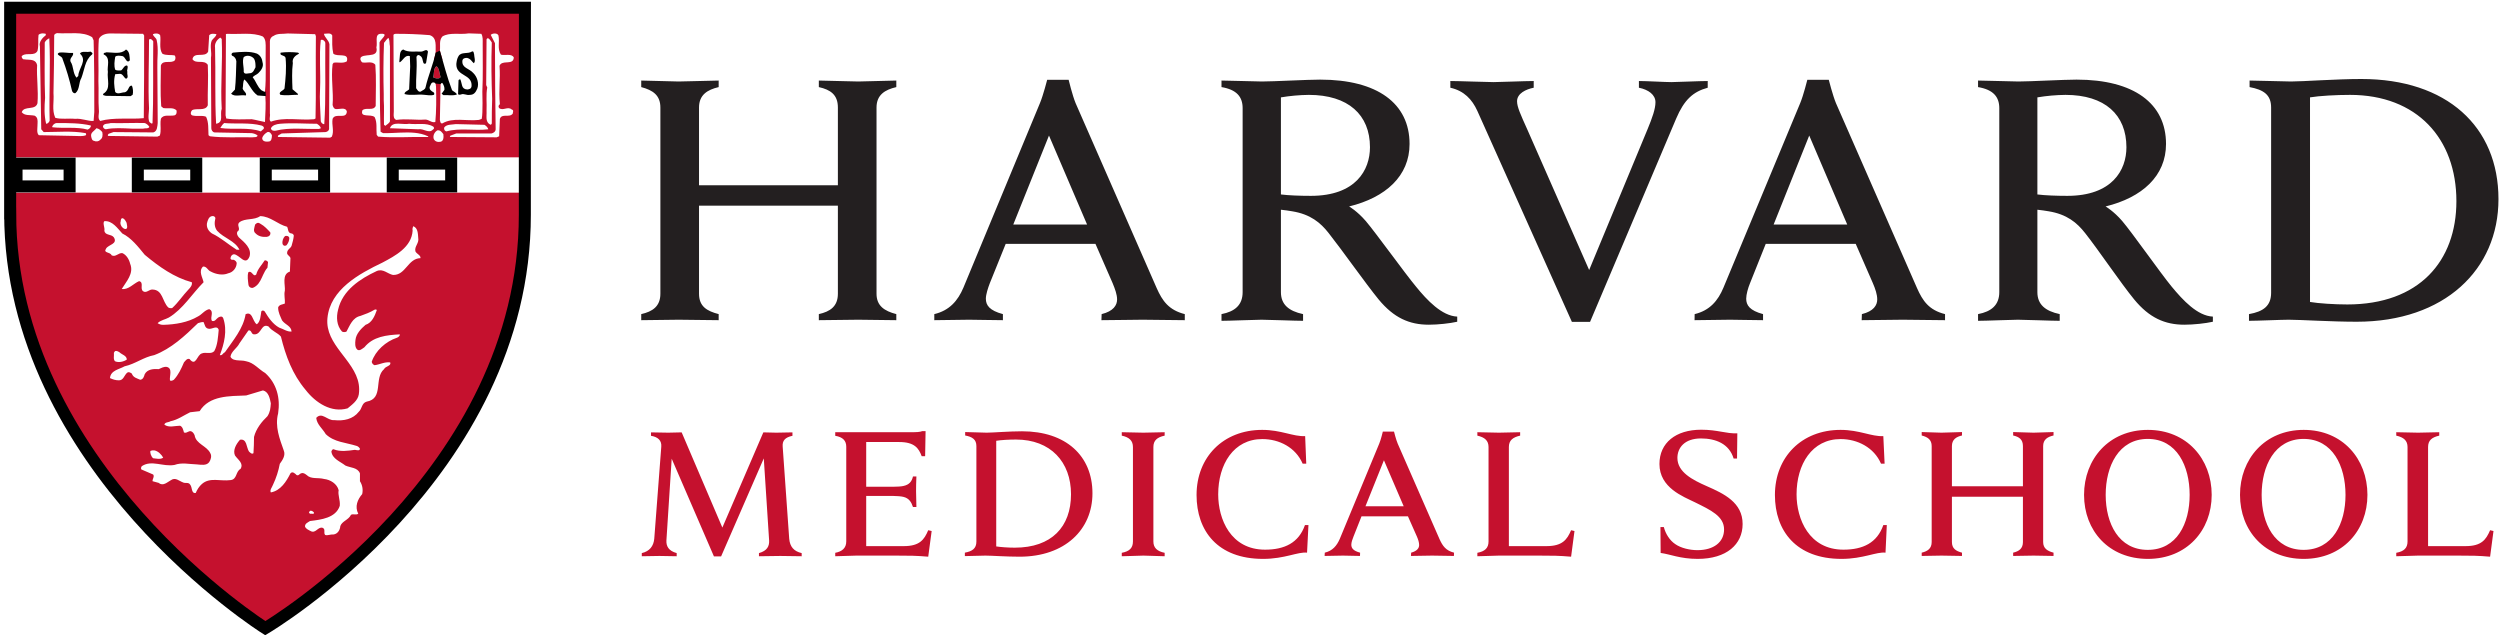 <?xml version="1.0" encoding="UTF-8"?>
<svg width="358px" height="91px" viewBox="0 0 358 91" version="1.1" xmlns="http://www.w3.org/2000/svg" xmlns:xlink="http://www.w3.org/1999/xlink">
    <title>harvard</title>
    <g id="final-@1920-design" stroke="none" stroke-width="1" fill="none" fill-rule="evenodd">
        <g id="case-study-listing@1920" transform="translate(-1341, -1076)">
            <g id="harvard" transform="translate(1342, 1077)">
                <path d="M337.147,10.312 C333.534,10.312 328.765,10.67 327.08,10.67 C326.08,10.67 322.281,10.535 321.14,10.535 L321.14,11.472 C323.139,11.848 324.224,12.566 324.224,14.395 L324.224,40.924 C324.224,42.806 323.11,43.618 321.054,43.981 L321.054,44.941 C322.196,44.941 325.709,44.784 326.751,44.784 C328.422,44.784 332.849,45.073 336.475,45.073 C349.07,45.073 356.781,37.598 356.781,27.514 C356.781,17.131 349.384,10.313 337.147,10.313 L337.147,10.312 Z M188.04,10.401 C186.169,10.401 181.4,10.67 179.715,10.67 C178.687,10.67 175.075,10.535 173.918,10.535 L173.918,11.472 C176.088,11.835 176.945,12.867 176.945,14.484 L176.945,40.836 C176.945,42.677 175.831,43.618 173.918,43.981 L173.918,44.941 C175.06,44.941 178.744,44.784 179.658,44.784 C180.715,44.784 184.456,44.941 185.599,44.941 L185.599,43.981 C183.542,43.541 182.428,42.601 182.428,40.836 L182.428,29.032 C183.014,29.092 183.5,29.169 184.028,29.255 C186.655,29.681 188.097,30.882 189.282,32.401 C191.167,34.783 194.566,39.613 196.422,41.883 C198.592,44.503 200.791,45.498 203.619,45.498 C204.904,45.498 206.618,45.312 207.674,45.073 L207.674,44.338 C205.475,44.238 203.362,42.003 201.763,40.032 C200.134,38.076 196.023,32.342 194.566,30.639 C193.366,29.244 192.195,28.563 192.195,28.563 C197.422,27.286 200.849,24.207 200.849,19.616 C200.849,13.811 196.25,10.401 188.04,10.401 L188.04,10.401 Z M296.364,10.401 C294.479,10.401 289.724,10.67 288.039,10.67 C287.012,10.67 283.413,10.535 282.257,10.535 L282.257,11.472 C284.427,11.835 285.298,12.867 285.298,14.484 L285.298,40.836 C285.298,42.677 284.169,43.618 282.257,43.981 L282.257,44.941 C283.398,44.941 287.054,44.784 287.968,44.784 C289.039,44.784 292.794,44.941 293.951,44.941 L293.951,43.981 C291.881,43.541 290.753,42.601 290.753,40.836 L290.753,29.032 C291.338,29.092 291.838,29.169 292.351,29.255 C294.98,29.681 296.422,30.882 297.607,32.401 C299.492,34.783 302.748,39.613 304.618,41.883 C306.774,44.503 309.002,45.498 311.801,45.498 C313.114,45.498 314.828,45.312 315.884,45.073 L315.884,44.338 C313.671,44.238 311.601,42.003 309.972,40.032 C308.359,38.076 304.347,32.342 302.89,30.639 C301.691,29.244 300.52,28.563 300.52,28.563 C305.747,27.286 309.174,24.207 309.174,19.616 C309.174,13.811 304.575,10.401 296.364,10.401 L296.364,10.401 Z M148.957,10.424 C148.957,10.424 148.385,12.656 147.928,13.749 L136.962,40.187 C136.163,42.069 134.963,43.467 132.792,43.981 L132.792,44.85 L137.769,44.784 C138.483,44.784 141.468,44.85 142.616,44.85 L142.616,43.981 C140.689,43.467 140.175,42.712 140.175,41.772 C140.175,41.158 140.49,40.214 140.739,39.563 L143.017,33.918 L155.868,33.918 L158.325,39.54 C158.667,40.369 158.967,41.168 158.967,41.883 C158.967,42.708 158.439,43.567 156.754,43.981 L156.725,44.85 C158.01,44.85 161.723,44.784 162.623,44.784 C163.522,44.784 167.406,44.85 168.662,44.85 L168.662,43.981 C166.364,43.402 165.449,42.084 164.636,40.254 L153.026,13.77 C152.57,12.666 152.027,10.424 152.027,10.424 L148.957,10.424 Z M257.81,10.424 C257.81,10.424 257.253,12.656 256.796,13.749 L245.8,40.187 C245.016,42.069 243.83,43.467 241.674,43.981 L241.66,44.85 L246.743,44.784 C247.443,44.784 250.341,44.85 251.469,44.85 L251.469,43.981 C249.557,43.467 249.056,42.712 249.056,41.772 C249.056,41.158 249.328,40.214 249.599,39.563 L251.855,33.918 L264.736,33.918 L267.191,39.54 C267.548,40.369 267.82,41.168 267.82,41.883 C267.82,42.708 267.305,43.567 265.621,43.981 L265.592,44.85 C266.849,44.85 270.59,44.784 271.475,44.784 C272.361,44.784 276.274,44.85 277.53,44.85 L277.53,43.981 C275.216,43.402 274.331,42.084 273.517,40.254 L261.908,13.77 C261.451,12.666 260.879,10.424 260.879,10.424 L257.81,10.424 Z M90.825,10.535 L90.825,11.472 C92.509,11.913 93.567,12.652 93.567,14.395 L93.567,41.059 C93.567,42.887 92.431,43.618 90.825,43.981 L90.825,44.85 L96.179,44.784 C97.208,44.784 101.07,44.85 101.913,44.85 L101.913,43.981 C100.228,43.541 99.1,42.887 99.1,41.059 L99.1,28.452 L118.985,28.452 L118.985,41.059 C118.985,42.887 117.871,43.618 116.257,43.981 L116.257,44.85 C117.1,44.85 120.876,44.784 121.904,44.784 L127.352,44.85 L127.352,43.981 C125.66,43.541 124.518,42.815 124.518,41.059 L124.518,14.395 C124.518,12.578 125.732,11.848 127.352,11.472 L127.352,10.535 L121.904,10.67 C120.876,10.67 117.1,10.535 116.257,10.535 L116.257,11.472 C117.942,11.848 118.985,12.579 118.985,14.395 L118.985,25.529 L99.1,25.529 L99.1,14.395 C99.1,12.578 100.306,11.848 101.913,11.472 L101.913,10.535 C101.07,10.535 97.208,10.67 96.179,10.67 C95.301,10.67 91.653,10.535 90.825,10.535 Z M206.689,10.602 L206.689,11.562 C208.646,12.002 209.802,13.22 210.558,14.887 L224.096,45.096 L226.695,45.096 L239.018,16.002 C240.174,13.278 241.46,12.127 243.545,11.562 L243.545,10.602 C242.345,10.602 239.118,10.758 238.347,10.758 C237.49,10.758 234.791,10.602 233.692,10.602 L233.692,11.562 C235.062,11.837 236.062,12.571 236.062,13.637 C236.062,14.602 235.605,15.866 234.933,17.497 L226.566,37.667 L217.699,17.518 C216.756,15.422 216.242,14.318 216.242,13.503 C216.242,12.373 217.528,11.777 218.627,11.562 L218.627,10.602 C217.385,10.602 213.729,10.758 212.873,10.758 C211.958,10.758 207.902,10.602 206.689,10.602 L206.689,10.602 Z M186.426,12.587 C192.067,12.587 195.18,15.434 195.18,20.085 C195.18,23.347 193.152,27.046 186.712,27.046 C185.127,27.046 183.527,26.983 182.428,26.846 L182.428,12.944 C183.75,12.722 185.086,12.603 186.426,12.587 L186.426,12.587 Z M294.78,12.587 C300.42,12.587 303.504,15.434 303.504,20.085 C303.504,23.347 301.476,27.046 295.036,27.046 C293.452,27.046 291.852,26.983 290.753,26.846 L290.753,12.944 C292.084,12.721 293.43,12.602 294.78,12.587 Z M335.519,12.587 C345.129,12.587 350.756,18.865 350.756,27.805 C350.756,36.418 345.401,42.598 335.133,42.598 C333.334,42.598 331.021,42.452 329.793,42.241 L329.793,12.944 C331.107,12.72 333.563,12.587 335.519,12.587 L335.519,12.587 Z M149.214,18.411 L154.669,31.151 L144.102,31.151 L149.214,18.411 Z M258.081,18.411 L263.522,31.151 L252.984,31.151 L258.081,18.411 Z" id="Shape" fill="#231F20"></path>
                <path d="M51.126,0.018 L51.397,0.018 L53.315,0.019 L53.591,0.019 L54.977,0.02 C55.532,0.02 56.088,0.021 56.643,0.021 L57.75,0.022 C58.147,0.022 58.543,0.023 58.936,0.023 L59.72,0.024 C67.266,0.032 73.844,0.047 74.096,0.078 L74.103,0.079 L74.103,21.526 L0.489,21.527 L0.492,26.591 L74.103,26.591 L74.103,29.762 C74.103,63.135 43.315,84.98 37.135,89.014 C37.135,89.014 36.968,89.135 36.857,89.169 L36.807,89.178 L36.696,89.107 C36.337,88.88 0.723,66.264 0.011,30.66 L0,29.577 L0.077,0.028 L37.02,0.019 L37.02,0.017 L51.126,0.018 Z M58.168,31.392 C58.083,31.63 58.037,31.793 58.088,32.033 C57.937,34.403 55.586,35.641 53.754,36.609 C50.432,38.2 46.277,40.451 45.889,44.554 C45.701,46.481 46.69,47.984 47.794,49.444 L48.111,49.86 L48.517,50.392 C49.658,51.901 50.673,53.453 50.383,55.469 C50.236,56.384 49.405,56.95 48.778,57.476 C46.471,58.153 44.213,56.708 42.759,54.827 C40.877,52.606 39.905,49.96 39.228,47.202 C38.739,46.624 37.95,46.436 37.462,45.757 C36.41,45.232 36.461,46.881 35.455,46.881 C34.916,46.933 35.098,46.217 34.573,46.32 L33.288,48.166 C32.964,48.843 32.091,49.327 32.004,50.093 C32.225,50.522 32.712,50.586 33.224,50.614 L33.532,50.629 C33.788,50.643 34.038,50.664 34.252,50.734 C35.352,50.936 36.063,51.894 36.98,52.42 C38.622,53.913 39.164,55.99 38.827,58.198 C38.338,60.093 39.054,61.852 39.629,63.495 C39.931,64.211 39.455,64.882 39.067,65.422 C38.875,66.449 38.551,67.447 38.104,68.392 C37.965,68.78 37.593,69.177 37.783,69.514 C39.185,69.264 40.015,67.942 40.592,66.785 C40.877,66.449 41.237,66.789 41.474,67.027 C41.777,67.178 41.879,66.837 42.117,66.785 C42.418,66.649 42.669,66.841 42.919,67.027 C43.549,67.657 44.54,67.351 45.408,67.589 C46.322,67.691 47.258,68.279 47.495,69.195 C47.356,69.91 47.744,70.612 47.654,71.443 C47.08,73.171 44.981,73.422 43.4,73.607 C43.099,73.807 42.64,73.971 42.679,74.414 C42.83,74.75 43.141,74.864 43.482,75.049 C44.207,75.441 44.49,74.435 45.167,74.57 C45.694,74.77 45.267,75.278 45.568,75.613 C45.995,75.713 46.283,75.499 46.772,75.535 C47.35,75.449 47.687,74.92 47.735,74.328 C47.986,73.621 48.923,73.449 49.26,72.722 C49.549,72.536 50.015,72.8 50.303,72.564 C49.773,71.55 50.2,70.52 50.866,69.756 C51.013,69.122 50.896,68.456 50.544,67.909 L50.544,66.785 C50.203,65.918 49.182,66.001 48.457,65.664 C47.728,65.085 46.589,64.722 46.451,63.656 C46.501,63.518 46.62,63.287 46.772,63.336 C47.725,63.724 48.855,63.553 49.822,63.416 C50.11,63.467 50.544,63.591 50.544,63.254 C50.442,63.066 50.252,62.902 50.063,62.853 C48.518,62.361 46.864,62.334 45.648,61.168 C45.172,60.353 44.383,59.795 44.284,58.84 C45.113,57.925 45.886,59.261 46.851,59.161 C48.207,59.313 49.568,59.024 50.383,57.958 C50.861,57.531 50.779,56.715 51.507,56.513 C54.002,56.076 52.505,53.164 53.996,51.858 C54.197,51.421 55.068,51.421 54.878,50.895 C54.05,50.793 53.394,51.209 52.631,51.296 C52.423,51.215 52.272,51.033 52.23,50.814 C52.756,49.222 54.249,47.894 55.841,47.364 C56.028,47.315 56.329,47.033 56.242,46.881 C54.362,46.981 52.425,47.187 51.185,48.727 C50.884,48.918 50.484,49.337 50.144,49.048 C49.807,48.712 49.85,48.124 49.902,47.684 C49.989,46.822 50.669,46.094 51.347,45.517 C52.262,45.228 52.664,44.247 52.952,43.43 C52.901,43.231 52.73,43.35 52.631,43.35 C52.001,43.738 51.301,43.995 50.624,44.234 C49.47,44.484 49.094,45.617 48.618,46.48 C48.416,46.583 48.177,46.583 47.975,46.48 C47.199,45.617 47.138,44.416 47.414,43.35 C48.052,40.554 50.583,38.916 52.952,37.812 C53.867,37.424 54.502,38.223 55.279,38.374 C57.113,38.425 57.383,36.017 59.212,35.966 C59.263,35.539 58.692,35.392 58.489,35.003 C58.304,34.287 59.042,33.842 58.891,33.078 C58.842,32.447 58.847,31.63 58.168,31.392 Z M43.4,72.165 C43.317,72.221 43.259,72.309 43.241,72.408 C43.328,72.5 43.359,72.615 43.562,72.564 C43.662,72.564 43.999,72.657 43.963,72.408 C43.886,72.265 43.575,72.058 43.4,72.165 Z M36.659,54.908 L34.252,55.63 C31.844,55.73 28.98,55.62 27.59,57.878 L26.225,58.037 C25.311,58.477 24.435,59.124 23.416,59.322 C23.127,59.511 22.632,59.427 22.534,59.804 C23.159,60.295 24.055,59.964 24.781,59.964 C25.157,60.103 25.242,60.586 25.342,60.926 C25.731,61.114 25.998,60.628 26.386,60.767 C26.624,60.87 26.768,61.091 26.868,61.328 C27.058,62.584 28.624,62.844 29.115,63.897 C29.352,64.285 29.196,64.828 28.954,65.181 C28.565,65.707 27.814,65.554 27.189,65.502 C26.032,65.466 25.044,65.194 23.978,65.581 C22.334,65.872 20.726,64.828 19.324,65.743 C19.221,65.842 19.139,66.073 19.242,66.225 L20.929,66.947 C21.166,67.235 20.8,67.621 20.847,67.909 L21.731,68.15 C22.356,68.677 22.958,68.038 23.496,67.75 C24.123,67.313 24.656,67.881 25.183,68.071 C25.52,68.269 25.988,68.003 26.225,68.392 C26.562,68.78 26.363,69.698 27.027,69.596 C27.227,69.12 27.523,68.648 27.911,68.311 C29.064,67.297 30.55,67.952 32.004,67.75 C32.971,67.663 32.72,66.533 33.449,66.144 C33.925,65.329 33.074,64.844 32.646,64.218 C32.31,63.452 32.842,62.562 33.369,61.971 C34.383,61.785 34.265,63.079 34.652,63.656 C34.804,63.793 35.054,64.096 35.296,63.897 C35.342,63.132 35.375,62.384 35.375,61.57 C35.664,60.404 36.476,59.38 37.301,58.599 C37.693,57.974 37.732,57.479 37.783,56.754 C37.644,56.076 37.472,55.098 36.659,54.908 Z M20.528,63.575 C20.476,63.853 20.639,64.382 20.929,64.619 C21.416,64.668 21.945,64.828 22.372,64.54 C22.118,64.07 21.626,63.582 21.089,63.495 C20.898,63.467 20.703,63.495 20.528,63.575 Z M28.151,45.116 C27.863,45.116 27.639,45.176 27.349,45.277 C25.468,47.107 23.509,48.937 21.089,49.851 C19.545,50.14 18.38,51.12 16.835,51.457 C16.071,51.896 14.847,52.025 14.749,53.142 C15.137,53.329 15.544,53.463 16.032,53.463 C16.662,53.463 16.768,52.809 17.156,52.42 C17.393,52.182 17.679,52.349 17.879,52.5 C18.067,53.077 18.646,53.184 19.083,53.382 C19.509,53.334 19.625,52.918 19.725,52.581 C20.114,51.852 21.014,51.807 21.731,51.858 C22.068,51.707 22.466,51.489 22.855,51.536 C23.769,51.726 23.246,52.85 23.336,53.463 C23.486,53.614 23.748,53.473 23.897,53.382 C24.562,52.657 24.954,51.81 25.342,50.895 C25.528,50.706 25.77,50.275 26.145,50.412 C27.061,51.58 27.185,49.797 27.911,49.61 C28.436,49.373 29.201,49.78 29.676,49.29 C30.168,48.426 30.219,47.244 30.318,46.24 C30.081,45.514 29.401,46.178 28.874,46.078 C28.334,45.993 28.338,45.492 28.151,45.116 Z M15.471,49.29 C15.405,49.326 15.349,49.446 15.31,49.53 C15.358,49.967 15.186,50.446 15.471,50.734 C16.01,50.972 16.729,50.783 17.156,50.494 C17.156,49.916 16.45,49.79 16.113,49.45 C15.934,49.337 15.666,49.181 15.471,49.29 Z M36.259,29.947 C35.395,30.572 34.103,30.205 33.289,30.83 C33.094,31.001 33.103,31.191 33.145,31.383 L33.192,31.574 C33.243,31.797 33.26,32.013 32.969,32.195 C32.868,32.522 33.02,32.758 33.208,32.997 C34.024,33.723 35.071,34.574 34.734,35.726 C34.155,37.17 33.302,35.456 32.486,35.405 C32.198,35.456 32.004,35.709 32.004,36.046 C32.091,36.236 32.301,36.207 32.486,36.207 C32.676,36.307 32.936,36.48 32.887,36.768 C32.836,37.396 32.362,37.995 31.683,38.134 C30.904,38.474 29.921,38.281 29.196,37.892 C29.053,37.847 28.941,37.745 28.834,37.633 L28.676,37.46 C28.516,37.29 28.342,37.144 28.072,37.17 C27.395,37.836 28.002,38.702 28.152,39.417 C26.509,41.061 25.196,43.27 23.176,44.474 C22.65,44.762 22.01,44.836 21.57,45.277 C21.761,45.414 22.033,45.517 22.373,45.517 C24.116,45.469 25.896,45.176 27.349,44.314 C27.928,44.024 28.291,43.421 28.955,43.27 C29.732,43.61 29.016,44.429 29.356,44.955 C29.793,45.093 29.95,44.664 30.24,44.474 C30.49,44.327 30.811,44.214 30.961,44.554 C31.588,46.333 31.096,48.26 30.48,49.851 C30.856,49.951 30.914,49.54 31.202,49.45 C32.406,47.707 33.831,46.063 34.173,43.992 C34.806,43.695 35.03,44.188 35.262,44.69 L35.356,44.89 C35.468,45.119 35.595,45.329 35.777,45.438 C36.304,45.062 36.32,44.166 36.418,43.592 C36.557,43.401 36.749,43.453 36.901,43.592 C37.426,44.468 38.073,45.427 38.987,45.919 C39.574,46.104 40.127,46.531 40.753,46.48 C40.705,45.665 39.829,45.504 39.389,44.875 C39.152,44.301 38.828,43.758 38.828,43.029 C38.977,42.593 39.502,42.606 39.79,42.468 C39.842,41.843 39.638,41.251 39.79,40.622 C39.877,39.845 39.308,38.281 40.513,37.892 L40.593,35.966 C40.541,35.677 40.111,35.533 40.111,35.243 C40.111,34.705 40.606,34.59 40.753,34.201 C40.891,33.723 41.027,33.234 41.073,32.755 C41.073,32.605 40.891,32.434 40.753,32.434 C40.418,32.407 40.318,32.191 40.259,31.957 L40.219,31.78 C40.193,31.664 40.165,31.554 40.111,31.472 C38.756,31.135 37.75,29.983 36.259,29.947 Z M13.946,30.669 C13.657,30.958 14.045,31.594 13.946,32.033 C14.045,32.758 14.922,32.47 15.311,32.997 C15.889,33.963 14.524,34.011 14.187,34.602 C13.747,35.279 14.752,35.026 14.989,35.565 C15.568,35.855 15.937,35.196 16.514,35.243 C17.093,35.485 17.488,36.14 17.638,36.768 C18.214,38.173 17.064,39.327 16.435,40.382 C17.401,40.531 18.107,39.598 18.921,39.258 C19.649,39.446 18.996,40.312 19.484,40.701 C19.963,41.043 20.374,40.409 20.848,40.461 C22.341,40.513 22.231,42.2 23.096,43.029 C23.247,43.129 23.468,43.158 23.659,43.11 C24.521,42.329 25.158,41.328 25.986,40.461 C26.274,40.176 26.567,39.806 26.467,39.417 C23.96,38.74 21.796,37.215 19.726,35.485 C18.81,34.371 17.818,33.075 16.514,32.434 C15.837,31.719 15.112,30.583 13.946,30.669 Z M37.382,36.528 L37.301,37.331 C37.026,37.637 36.842,38.001 36.672,38.371 L36.504,38.74 C36.223,39.351 35.911,39.927 35.214,40.22 C34.877,40.272 34.612,40.075 34.573,39.738 C34.522,39.212 34.383,38.5 34.573,37.972 C35.111,37.684 35.26,38.782 35.697,38.294 C35.885,37.526 36.512,36.917 36.9,36.288 C37.088,36.239 37.282,36.377 37.382,36.528 Z M29.356,29.947 C28.881,30.033 28.736,30.562 28.634,30.989 C28.547,31.617 28.881,32.107 29.356,32.434 C30.611,33.026 31.683,33.998 32.887,34.762 L33.289,34.762 C32.65,33.455 31.084,33.139 30.079,32.033 C29.69,31.507 29.687,30.894 29.839,30.269 C29.839,30.03 29.594,29.895 29.356,29.947 Z M40.431,33.078 C40.431,33.453 40.268,33.831 40.031,34.121 C39.792,34.271 39.568,34.196 39.468,33.96 C39.37,33.52 39.549,33.087 39.789,32.836 C39.976,32.699 40.381,32.787 40.431,33.078 Z M35.937,30.909 C36.076,30.898 36.213,31.001 36.338,31.071 C36.864,31.359 37.31,31.848 37.703,32.275 C37.789,32.612 37.561,32.865 37.221,32.916 C36.646,32.965 36.042,32.874 35.616,32.434 C35.176,32.107 35.448,31.578 35.535,31.151 C35.636,31.032 35.798,30.922 35.937,30.909 Z M16.435,30.269 C16.346,30.318 16.286,30.496 16.274,30.75 C16.171,30.986 16.306,31.395 16.595,31.633 C16.733,31.735 16.967,31.899 17.157,31.712 C17.256,31.524 17.206,31.32 17.157,31.071 C17.157,30.779 16.698,30.115 16.435,30.269 Z M61.765,17.659 L61.636,17.663 C61.286,17.863 60.985,18.315 61.088,18.816 C61.188,19.166 61.538,19.367 61.939,19.316 C62.542,19.316 62.542,18.665 62.491,18.215 C62.292,17.962 62.089,17.611 61.636,17.663 Z M37.397,17.897 L37.296,17.913 C36.946,18.113 36.644,18.416 36.544,18.764 C36.544,19.27 37.096,19.317 37.446,19.27 C37.886,19.27 37.938,18.764 37.938,18.364 C37.835,18.164 37.649,17.814 37.296,17.913 Z M12.806,17.361 C12.504,17.776 11.952,17.962 12.052,18.514 C12.103,18.765 12.151,19.118 12.453,19.166 C12.755,19.316 13.143,19.269 13.346,19.017 C13.695,18.816 13.744,18.315 13.644,17.913 C13.445,17.676 13.195,17.423 12.806,17.361 Z M46.577,4.079 C46.379,3.64 45.735,3.842 45.386,3.842 C45.486,4.381 46.075,4.731 46.175,5.335 C46.175,9.573 46.124,13.524 46.124,17.323 C46.175,17.624 45.939,17.863 45.636,17.913 L45.636,17.913 L39.34,18.113 L38.892,18.363 C38.789,18.415 38.74,18.565 38.841,18.616 C41.235,18.665 43.729,18.665 46.276,18.716 L46.276,18.716 L46.525,18.565 C46.878,17.711 46.477,16.921 46.628,16.018 C47.03,15.079 48.584,16.17 48.67,14.98 C48.484,14.277 47.629,14.679 47.078,14.614 C46.78,14.578 46.677,14.226 46.628,14.025 C46.78,12.231 46.379,10.176 46.628,8.182 L46.628,8.182 L46.78,7.98 C47.38,7.881 48.131,8.131 48.67,7.781 C49.023,6.439 47.328,7.23 46.728,6.677 C46.525,5.785 46.577,4.982 46.577,4.079 Z M29.998,3.894 C29.661,3.842 29.26,3.742 28.959,4.042 L28.959,4.042 L28.807,6.388 C28.355,7.329 26.763,6.337 26.562,7.48 C27.064,8.231 28.204,7.48 28.756,8.282 C28.859,10.275 28.708,12.119 28.756,14.074 C28.406,14.967 27.164,14.427 26.512,14.777 C26.313,14.967 26.21,15.367 26.512,15.519 C27.164,15.717 27.905,15.467 28.506,15.717 C28.907,16.52 28.807,17.474 28.859,18.363 L28.859,18.363 L29.058,18.514 C31.003,18.765 33.144,18.616 35.142,18.665 C35.392,18.616 35.793,18.716 35.893,18.415 C35.69,18.215 35.34,18.113 35.052,18.064 L35.052,18.064 L29.697,17.962 C29.445,17.913 29.26,17.624 29.26,17.361 L29.26,17.361 L29.208,7.277 C29.36,6.439 29.006,5.637 29.309,4.834 C29.51,4.481 29.898,4.33 29.998,3.894 Z M70.378,4.079 C70.228,3.691 69.529,3.742 69.274,3.993 L69.274,3.993 L69.879,5.184 C69.884,9.293 69.917,13.402 69.977,17.511 C69.977,17.861 69.627,18.064 69.377,18.113 L69.377,18.113 L64.334,18.113 L63.531,18.414 C63.431,18.465 63.379,18.514 63.482,18.616 L63.482,18.616 L70.128,18.664 L70.478,18.514 L70.581,16.018 C70.88,15.178 71.969,15.919 72.426,15.268 C72.426,15.078 72.626,14.777 72.276,14.677 C71.719,14.175 71.017,14.926 70.478,14.473 C70.33,14.275 70.378,14.073 70.581,13.925 C70.378,11.881 70.68,10.327 70.53,8.433 C70.682,8.018 71.079,7.964 71.483,7.936 L71.725,7.92 C72.163,7.887 72.552,7.805 72.575,7.229 C72.276,6.625 71.319,6.979 70.729,6.827 C70.18,5.986 70.581,5.033 70.378,4.079 Z M54.089,3.993 C53.951,3.778 53.701,3.841 53.498,3.841 C52.595,3.893 53.097,5.133 52.899,5.784 C53.104,6.69 52.538,6.827 51.903,6.894 L51.564,6.927 C51.227,6.961 50.905,7.01 50.703,7.177 C50.503,7.428 50.654,7.729 50.853,7.928 C51.443,8.079 52.294,7.679 52.747,8.282 C52.899,10.225 52.799,12.08 52.799,14.175 C52.446,14.926 51.491,14.327 50.905,14.777 C50.503,15.919 52.096,15.268 52.647,15.768 C53.048,16.571 52.847,17.421 52.945,18.314 L52.945,18.314 L53.149,18.565 C55.491,18.764 57.888,18.565 60.285,18.616 C60.334,18.565 60.385,18.565 60.285,18.514 C59.088,17.944 57.712,17.934 56.307,17.991 L55.251,18.04 C54.781,18.06 54.313,18.074 53.851,18.064 L53.851,18.064 L53.498,17.861 C53.347,13.624 53.398,9.184 53.347,5.084 C53.498,4.683 53.99,4.381 54.089,3.993 Z M21.933,4.042 C21.735,3.743 21.195,3.743 20.894,3.894 C20.945,4.231 21.382,4.433 21.434,4.731 C21.735,6.039 21.485,7.329 21.532,8.684 L21.532,8.684 L21.583,16.62 C21.532,17.073 21.532,17.814 20.945,17.962 L20.945,17.962 L15.249,17.913 L14.547,18.164 C14.498,18.263 14.348,18.363 14.498,18.466 L14.498,18.466 L21.532,18.565 L21.887,18.415 C21.998,18.063 22.01,17.71 22.002,17.354 L21.986,16.821 C21.981,16.554 21.986,16.286 22.036,16.018 C22.386,15.317 23.339,15.669 23.991,15.519 C24.281,15.416 24.33,15.118 24.281,14.815 C23.841,14.329 23.038,14.578 22.386,14.475 L22.386,14.475 L22.085,14.226 C21.933,12.218 22.036,10.327 22.036,8.381 C22.335,7.48 23.491,8.182 24.042,7.63 C24.142,7.428 24.191,7.127 23.991,6.928 C23.491,6.828 22.736,6.979 22.236,6.677 C21.735,5.887 22.085,4.834 21.933,4.042 Z M5.558,3.842 C5.204,3.743 4.768,3.743 4.517,3.993 C4.415,4.732 4.566,5.487 4.367,6.289 C4.153,6.683 3.774,6.74 3.369,6.751 L3.063,6.755 C2.706,6.76 2.357,6.786 2.11,7.028 C2.071,7.23 2.209,7.38 2.308,7.48 C2.449,7.51 2.606,7.522 2.768,7.53 L3.014,7.541 C3.592,7.567 4.174,7.629 4.315,8.331 C4.216,10.074 4.517,11.919 4.367,13.776 C4.064,14.877 2.46,14.074 2.11,15.066 C2.559,15.618 3.263,15.416 3.965,15.567 C4.399,15.804 4.399,16.227 4.379,16.641 L4.369,16.864 L4.369,16.864 L4.367,16.973 C4.367,17.361 4.216,18.064 4.566,18.363 L4.566,18.363 L9.657,18.466 C10.197,18.466 10.8,18.565 11.301,18.363 C11.35,18.263 11.35,18.113 11.25,18.064 C9.356,17.711 7.211,17.913 5.256,17.913 L5.256,17.913 L4.906,17.511 L4.716,5.637 C4.517,5.034 5.105,4.381 5.558,4.042 L5.558,4.042 Z M31.102,16.621 C30.853,16.823 30.701,17.074 30.551,17.325 C32.393,17.613 34.602,17.173 36.346,17.816 L36.346,17.816 L36.746,17.461 C36.894,17.225 36.644,17.022 36.444,16.975 C34.749,16.522 32.846,16.772 31.102,16.621 Z M64.285,16.77 C63.682,16.873 63.029,16.77 62.629,17.223 C62.529,17.423 62.629,17.763 62.931,17.814 C64.887,17.274 66.88,17.763 68.924,17.513 C68.873,17.274 68.623,17.021 68.372,16.873 L68.372,16.873 Z M57.587,16.723 C56.734,16.921 55.193,16.27 54.84,17.361 L54.84,17.361 L58.892,17.513 C59.694,17.361 60.433,18.215 61.036,17.513 C61.188,17.474 61.188,17.223 61.036,17.125 C60.031,16.52 58.742,16.873 57.587,16.723 Z M44.381,16.724 C42.637,16.724 40.885,16.573 39.09,16.724 C38.589,16.772 37.986,16.923 37.799,17.376 C37.848,17.713 38.187,17.765 38.491,17.713 C40.432,17.225 42.59,17.513 44.682,17.461 L44.682,17.461 L44.934,17.376 C44.934,17.125 44.635,16.875 44.381,16.724 Z M7.668,16.62 L7.162,16.62 C6.81,16.62 6.559,16.873 6.46,17.171 L6.46,17.171 L6.51,17.223 C8.203,17.423 9.958,17.125 11.551,17.56 C11.802,17.461 12.052,17.223 12.004,16.973 C10.498,16.62 8.854,16.62 7.162,16.62 Z M19.741,16.62 C18.247,16.571 16.393,16.672 14.848,16.62 C14.447,16.77 13.895,16.62 13.744,17.073 C13.744,17.323 13.946,17.474 14.148,17.513 C15.3,17.274 16.591,17.361 17.895,17.423 L17.895,17.423 L19.49,17.423 C19.789,17.323 20.242,17.474 20.393,17.171 C20.242,16.921 19.992,16.723 19.741,16.62 Z M54.642,4.433 C54.39,4.533 54.189,4.933 53.99,5.133 C53.887,7.528 53.887,10.126 53.951,12.469 L53.951,12.469 L53.951,13.323 C54.037,14.427 53.951,15.717 53.99,16.873 L53.99,16.873 L54.189,17.021 C54.39,16.821 54.74,16.672 54.84,16.368 L54.84,16.368 L54.84,5.637 C54.74,5.184 54.84,4.883 54.642,4.433 Z M69.426,5.085 C69.274,4.834 68.873,4.179 68.674,4.632 L68.674,4.632 L68.623,11.178 L68.773,11.531 C68.574,12.572 68.726,13.776 68.674,14.828 C68.683,14.951 68.682,15.08 68.678,15.212 L68.668,15.476 C68.647,16.05 68.659,16.618 69.274,16.873 C69.377,16.821 69.377,16.77 69.426,16.672 C69.426,15.519 69.426,14.427 69.477,13.172 C69.377,10.526 69.326,7.881 69.426,5.085 Z M45.577,5.11 C45.519,4.836 45.163,4.594 44.934,4.732 C44.682,6.941 44.934,9.475 44.834,11.631 C44.733,13.272 44.885,14.816 44.934,16.369 C44.985,16.572 45.235,16.822 45.437,16.771 C45.687,13.073 45.536,8.986 45.585,5.184 L45.585,5.184 Z M6.058,4.482 C5.808,4.581 5.506,4.834 5.406,5.085 C5.406,7.631 5.355,10.475 5.455,13.021 C5.355,14.277 5.307,15.467 5.605,16.723 C5.856,16.723 6.058,16.471 6.11,16.27 C6.007,12.421 6.258,8.532 6.058,4.482 Z M30.551,4.382 C30.05,4.684 29.697,5.236 29.795,5.836 C29.898,9.574 29.749,13.271 29.947,16.722 C31.102,16.521 30.451,15.368 30.75,14.577 C30.551,11.131 30.901,8.033 30.75,4.581 L30.75,4.581 Z M20.945,4.933 C20.842,4.731 20.544,4.433 20.341,4.684 C20.341,7.98 20.191,11.277 20.341,14.527 C20.341,15.118 20.142,15.869 20.393,16.471 C20.544,16.571 20.743,16.821 20.842,16.62 C20.994,12.973 20.894,8.985 20.945,4.933 Z M66.128,3.779 C64.838,3.994 63.379,3.58 62.341,4.231 C61.839,4.834 62.089,5.535 61.991,6.238 C62.102,6.651 62.228,7.078 62.352,7.505 L62.115,8.045 L61.351,7.895 L61.149,7.467 C61.235,7.152 61.325,6.85 61.386,6.526 C61.338,5.686 61.636,4.382 60.535,4.032 C58.908,3.898 57.276,3.835 55.643,3.842 C55.543,3.842 55.393,3.894 55.345,3.994 L55.393,14.915 C55.393,14.98 55.39,15.048 55.386,15.117 L55.375,15.327 C55.36,15.679 55.386,16.027 55.746,16.172 C57.187,15.969 58.49,16.219 59.897,16.121 C60.433,16.121 60.787,16.62 61.338,16.473 C61.489,14.915 61.489,13.072 61.438,11.381 C61.386,11.243 61.463,10.903 61.235,10.841 L61.235,10.527 L62.102,10.626 L62.189,10.916 L62.089,11.028 L61.991,16.172 C62.038,16.322 62.038,16.723 62.341,16.672 C63.884,15.769 65.779,16.37 67.582,16.172 L67.984,16.02 C68.173,15.166 68.071,12.133 68.071,12.133 C68.173,9.875 68.121,7.631 68.121,5.236 C68.121,4.784 68.173,4.231 67.923,3.842 L66.128,3.779 Z M31.604,3.843 C31.504,3.895 31.303,3.779 31.353,3.994 L31.303,15.52 L31.401,15.97 C32.596,16.172 33.8,16.072 35.052,16.072 C35.69,16.172 36.346,16.371 36.946,16.473 C36.997,15.119 37.096,14.075 36.997,12.772 L36.946,12.082 L36.946,12.081 C37.148,10.075 36.997,7.831 37.046,5.936 C37.046,5.336 37.096,4.633 36.644,4.232 C35.189,3.593 33.247,3.942 31.604,3.843 Z M40.194,3.792 C39.492,3.895 38.74,3.744 38.187,4.133 C37.886,4.232 37.649,4.534 37.649,4.884 L37.649,4.884 L37.649,15.27 C37.747,15.62 37.446,16.22 37.799,16.422 C39.741,15.72 41.835,16.271 43.979,16.072 L43.979,16.072 L44.182,15.97 C44.281,12.081 44.182,8.081 44.234,4.18 L44.234,4.18 L44.131,3.895 Z M14.8,3.791 C14.148,3.791 13.445,3.993 13.156,4.581 C13.005,6.487 13.156,8.684 13.092,10.626 C13.156,11.981 13.056,13.423 13.156,14.729 C13.243,15.268 12.906,15.92 13.346,16.322 C15.349,15.769 17.596,16.119 19.59,15.92 C19.639,11.981 19.639,8.132 19.639,4.08 L19.639,4.08 L19.49,3.842 Z M7.162,3.743 C7.011,3.792 6.761,3.881 6.761,4.08 C6.761,6.777 6.709,9.823 6.658,12.334 C6.761,13.574 6.408,14.729 6.912,15.869 C7.75,16.119 8.803,15.92 9.756,16.018 C10.696,15.92 11.551,16.368 12.405,16.322 L12.405,16.322 L12.504,15.028 C12.504,11.531 12.504,8.131 12.405,4.783 L12.405,4.783 L12.203,4.331 C10.8,3.441 8.906,3.881 7.162,3.743 Z M61.489,8.48 C61.939,8.783 61.891,9.474 62.089,10.026 C61.991,10.275 61.538,10.275 61.286,10.176 L61.036,10.074 C61.074,9.937 61.093,9.794 61.107,9.65 L61.134,9.363 C61.167,9.031 61.225,8.715 61.489,8.48 Z" id="Combined-Shape" fill="#C5112E"></path>
                <path d="M74.171,0.106 L74.17,0.458 C74.17,0.475 74.17,0.492 74.17,0.511 L74.169,1.003 C74.169,1.032 74.169,1.062 74.169,1.092 L74.168,1.615 C74.168,1.654 74.168,1.695 74.168,1.736 L74.167,2.425 C74.167,2.476 74.167,2.528 74.167,2.581 L74.166,3.267 C74.166,3.329 74.166,3.391 74.166,3.455 L74.165,4.274 C74.165,4.347 74.165,4.421 74.165,4.496 L74.164,5.206 C74.164,5.288 74.164,5.372 74.164,5.457 L74.163,6.54 C74.163,6.636 74.163,6.732 74.163,6.83 L74.162,8.074 C74.162,8.183 74.162,8.293 74.162,8.405 L74.161,9.819 C74.161,9.942 74.161,10.068 74.161,10.194 L74.16,12.21 C74.16,12.352 74.16,12.496 74.16,12.641 L74.159,14.945 C74.159,15.107 74.159,15.27 74.159,15.436 L74.158,19.163 C74.158,19.353 74.158,19.545 74.158,19.739 L74.157,29.752 L74.157,29.752 C74.157,67.073 36.989,88.951 36.989,88.951 C36.989,88.951 0.459,65.981 0.459,29.561 L0.453,29.561 L0.453,0.106 L74.171,0.106 Z M63.608,22.428 L55.242,22.428 L55.242,25.689 L63.608,25.689 L63.608,22.428 Z M45.411,22.428 L37.059,22.428 L37.059,25.689 L45.411,25.689 L45.411,22.428 Z M27.102,22.428 L18.736,22.428 L18.736,25.689 L27.102,25.689 L27.102,22.428 Z M8.967,22.428 L1.368,22.428 L1.368,25.689 L8.967,25.689 L8.967,22.428 Z" id="Combined-Shape" stroke="#000000" stroke-width="1.721"></path>
                <path d="M242.602,60.536 C238.975,60.536 236.633,62.412 236.633,65.445 C236.633,68.858 240.046,70.109 241.716,70.929 C243.973,72.043 245.887,72.921 245.887,74.813 C245.887,76.634 244.401,77.783 242.074,77.783 C241.017,77.783 239.717,77.498 238.89,76.912 C238.104,76.384 237.518,75.463 237.261,74.478 L236.776,74.478 L236.805,78.184 C238.119,78.347 239.603,79.033 242.102,79.033 C246.257,79.033 248.543,76.948 248.543,74.035 C248.543,70.951 245.858,69.691 243.402,68.613 C241.374,67.724 239.204,66.607 239.204,64.575 C239.204,63.145 240.203,61.787 242.574,61.785 C244.673,61.785 246.615,62.533 247.257,64.664 L247.743,64.664 L247.786,61.049 C246.172,61.127 245.001,60.536 242.602,60.536 L242.602,60.536 Z M179.743,60.559 C174.175,60.559 170.347,64.455 170.347,69.885 C170.347,75.006 173.346,79.033 179.872,79.033 C182.999,79.033 184.855,77.99 186.169,78.141 L186.37,74.193 L185.869,74.193 C184.984,76.734 182.943,77.712 180.158,77.712 C175.217,77.712 173.446,73.328 173.446,69.795 C173.446,65.48 175.659,61.875 179.758,61.875 C182.199,61.875 184.541,63.079 185.541,65.4 L186.055,65.4 L185.898,61.451 C184.17,61.541 182.486,60.559 179.743,60.559 L179.743,60.559 Z M262.565,60.559 C256.995,60.559 253.169,64.455 253.169,69.885 C253.169,75.006 256.197,79.033 262.708,79.033 C265.821,79.033 267.706,77.99 269.005,78.141 L269.19,74.193 L268.691,74.193 C267.806,76.734 265.778,77.712 262.978,77.712 C258.053,77.712 256.268,73.328 256.268,69.795 C256.268,65.48 258.481,61.875 262.579,61.875 C264.992,61.875 267.363,63.079 268.362,65.4 L268.876,65.4 L268.691,61.451 C266.977,61.541 265.306,60.559 262.565,60.559 L262.565,60.559 Z M306.574,60.559 C300.992,60.559 297.436,64.748 297.436,69.863 C297.436,75.006 300.992,79.033 306.574,79.033 C312.143,79.033 315.714,74.964 315.714,69.863 C315.714,64.722 312.143,60.559 306.574,60.559 Z M328.893,60.559 C323.31,60.559 319.769,64.748 319.769,69.863 C319.769,75.006 323.31,79.033 328.893,79.033 C334.463,79.033 338.017,74.964 338.017,69.863 C338.017,64.722 334.463,60.559 328.893,60.559 Z M131.078,60.737 C130.737,60.875 130.115,60.894 129.779,60.893 L118.606,60.893 L118.606,61.406 C119.72,61.592 120.184,62.127 120.184,62.969 L120.184,76.535 C120.184,77.484 119.591,77.977 118.606,78.162 L118.606,78.654 L121.641,78.562 L127.281,78.562 C129.201,78.562 130.215,78.569 131.922,78.719 L132.414,75.042 L131.922,74.928 C131.357,76.27 130.708,77.205 128.423,77.205 L123.04,77.205 L123.04,70.018 L126.902,70.018 C127.43,70.018 128.101,70.079 128.373,70.153 C129.187,70.354 129.501,70.901 129.737,71.601 L130.229,71.601 C130.229,71.008 130.18,69.714 130.18,69.348 C130.18,68.986 130.193,67.78 130.229,67.229 L129.737,67.229 C129.58,67.945 129.201,68.415 128.373,68.59 C128.087,68.665 127.437,68.702 126.902,68.702 L123.04,68.702 L123.04,62.299 L127.773,62.299 C129.965,62.299 130.572,63.199 130.986,64.33 L131.479,64.33 L131.543,60.737 L131.078,60.737 Z M145.359,60.76 C143.487,60.76 141.16,60.959 140.289,60.959 C139.768,60.959 137.805,60.871 137.212,60.871 L137.212,61.362 C138.233,61.552 138.819,61.926 138.819,62.879 L138.819,76.555 C138.819,77.54 138.24,77.948 137.169,78.141 L137.169,78.634 L140.111,78.562 C140.974,78.562 143.131,78.719 145.002,78.719 C151.484,78.719 155.44,74.849 155.44,69.639 C155.44,64.271 151.642,60.76 145.359,60.76 L145.359,60.76 Z M197.022,60.803 C197.022,60.803 196.751,61.956 196.508,62.522 L190.853,76.177 C190.425,77.155 189.824,77.876 188.711,78.141 L188.683,78.612 L191.31,78.562 C191.682,78.562 193.166,78.612 193.752,78.612 L193.766,78.141 C192.767,77.876 192.509,77.484 192.509,76.998 C192.509,76.684 192.667,76.199 192.81,75.863 L193.966,72.943 L200.62,72.943 L201.905,75.842 C202.091,76.27 202.22,76.684 202.22,77.048 C202.22,77.484 201.934,77.912 201.077,78.141 L201.048,78.612 C201.705,78.612 203.619,78.562 204.076,78.562 C204.533,78.562 206.56,78.612 207.203,78.612 L207.218,78.141 C206.032,77.841 205.589,77.177 205.147,76.22 L199.149,62.522 C198.907,61.956 198.621,60.803 198.621,60.803 L197.022,60.803 Z M274.188,60.871 L274.188,61.362 C275.059,61.586 275.616,61.973 275.616,62.879 L275.616,76.62 C275.616,77.562 275.017,77.948 274.188,78.141 L274.188,78.612 L277.016,78.562 C277.544,78.562 279.543,78.612 279.957,78.612 L279.957,78.141 C279.101,77.912 278.515,77.562 278.515,76.62 L278.515,70.129 L288.683,70.129 L288.683,76.62 C288.683,77.562 288.111,77.948 287.283,78.141 L287.283,78.612 C287.725,78.612 289.668,78.562 290.21,78.562 L293.066,78.612 L293.066,78.141 C292.195,77.912 291.58,77.534 291.58,76.62 L291.58,62.879 C291.58,61.939 292.209,61.552 293.066,61.362 L293.066,60.871 L290.21,60.959 C289.668,60.959 287.725,60.871 287.283,60.871 L287.283,61.362 C288.153,61.552 288.683,61.939 288.683,62.879 L288.683,68.635 L278.515,68.635 L278.515,62.879 C278.515,61.939 279.129,61.552 279.957,61.362 L279.957,60.871 C279.543,60.871 277.544,60.959 277.016,60.959 L274.188,60.871 Z M159.638,60.893 L159.638,61.383 C160.694,61.609 161.237,62.095 161.237,63.013 L161.237,76.535 C161.237,77.484 160.723,77.962 159.638,78.162 L159.638,78.654 C160.223,78.654 162.265,78.562 162.737,78.562 L165.778,78.654 L165.778,78.162 C164.693,77.941 164.165,77.441 164.165,76.535 L164.165,63.013 C164.165,62.059 164.722,61.609 165.778,61.383 L165.778,60.893 C165.179,60.893 163.208,60.959 162.737,60.959 L159.638,60.893 Z M210.558,60.893 L210.558,61.383 C211.616,61.622 212.158,62.095 212.158,63.013 L212.158,76.535 C212.158,77.484 211.63,77.962 210.558,78.162 L210.558,78.654 C211.144,78.654 213.172,78.562 213.644,78.562 L219.341,78.562 C221.254,78.562 222.283,78.569 223.981,78.719 L224.467,75.042 L223.981,74.928 C223.41,76.27 222.739,77.205 220.454,77.205 L215.071,77.205 L215.071,63.013 C215.071,62.059 215.628,61.622 216.685,61.383 L216.685,60.893 L213.644,60.959 L210.558,60.893 Z M342.144,60.893 L342.144,61.383 C343.216,61.622 343.759,62.095 343.759,63.013 L343.759,76.535 C343.759,77.484 343.244,77.962 342.144,78.162 L342.144,78.654 C342.759,78.654 344.8,78.562 345.272,78.562 L350.955,78.562 C352.868,78.562 353.882,78.569 355.582,78.719 L356.068,75.042 L355.582,74.928 C355.01,76.27 354.354,77.205 352.069,77.205 L346.7,77.205 L346.7,63.013 C346.7,62.059 347.242,61.622 348.299,61.383 L348.299,60.893 C347.699,60.894 345.743,60.959 345.272,60.959 L342.144,60.893 Z M92.224,60.915 L92.224,61.406 C93.267,61.579 93.766,62.114 93.695,62.969 L92.689,76.156 C92.589,77.199 92.032,77.941 90.904,78.204 L90.904,78.654 L93.431,78.612 C93.788,78.612 95.316,78.654 95.901,78.654 L95.901,78.204 C94.716,77.876 94.394,77.199 94.43,76.399 L95.187,64.686 L101.235,78.676 L102.262,78.676 L108.374,64.641 L109.138,76.399 C109.181,77.199 108.867,77.876 107.682,78.204 L107.682,78.654 C108.267,78.654 110.366,78.612 110.745,78.612 L113.8,78.654 L113.8,78.204 C112.672,77.941 112.122,77.298 112.015,76.156 L111.081,62.969 C111.009,62.092 111.423,61.631 112.48,61.406 L112.48,60.915 C111.773,60.915 110.587,60.959 110.159,60.959 C109.76,60.959 108.896,60.915 108.31,60.915 L102.442,74.549 L96.615,60.915 C96.058,60.915 95.109,60.959 94.702,60.959 C94.28,60.959 92.917,60.915 92.224,60.915 L92.224,60.915 Z M306.56,61.852 C310.73,61.852 312.557,65.737 312.557,69.863 C312.557,73.979 310.73,77.741 306.56,77.741 C302.405,77.741 300.534,73.979 300.534,69.863 C300.534,65.737 302.405,61.852 306.56,61.852 Z M328.879,61.852 C333.034,61.852 334.877,65.737 334.877,69.863 C334.877,73.979 333.034,77.741 328.879,77.741 C324.723,77.741 322.867,73.979 322.867,69.863 C322.867,65.737 324.723,61.852 328.879,61.852 Z M144.487,61.942 C149.457,61.942 152.369,65.169 152.369,69.773 C152.369,74.435 149.599,77.426 144.316,77.426 C143.374,77.426 142.302,77.348 141.66,77.248 L141.66,62.121 C142.338,62.008 143.487,61.942 144.487,61.942 Z M197.179,64.909 L200.007,71.493 L194.537,71.493 L197.179,64.909 Z" id="Shape" fill="#C5112E"></path>
                <path d="M36.444,11.932 C35.842,11.428 35.69,10.677 35.189,10.074 C35.392,9.775 35.742,9.724 35.991,9.474 C36.393,9.085 36.795,8.532 36.596,7.929 C36.544,7.428 36.295,6.928 35.793,6.677 C34.749,6.288 33.399,6.439 32.341,6.539 C32.143,6.638 32.091,6.828 32.242,6.979 C32.644,7.127 32.794,7.428 32.846,7.781 C32.794,9.133 32.794,10.475 32.644,11.829 L32.091,12.421 C32.644,12.921 33.399,12.533 34.2,12.671 C34.4,12.321 33.849,12.067 33.749,11.679 C33.849,11.277 33.749,10.728 33.998,10.375 C34.749,11.027 35.003,12.067 35.893,12.671 L37.071,12.758 L37.033,12.119 C36.884,12.218 36.596,11.981 36.444,11.932 M34.887,9.474 C34.55,9.474 33.998,9.724 33.899,9.284 C33.947,8.632 33.648,7.781 33.899,7.178 C34.348,6.828 35.052,6.979 35.392,7.428 C35.59,7.781 35.59,8.231 35.59,8.632 C35.392,8.985 35.289,9.386 34.887,9.474 M62.341,10.876 C62.542,11.177 62.68,11.479 62.642,11.868 L62.24,12.421 L62.491,12.619 C63.081,12.572 63.884,12.771 64.437,12.52 C64.285,12.218 63.932,12.119 63.734,11.919 C63.029,10.087 62.542,8.144 61.991,6.25 L61.386,6.539 C61.036,8.231 60.334,9.775 59.932,11.531 C59.845,11.868 59.492,11.919 59.242,12.119 C58.892,12.218 58.742,11.816 58.59,11.63 C58.542,10.126 58.742,8.882 58.642,7.277 C58.59,7.027 58.892,6.725 59.142,6.979 C59.544,7.178 59.492,7.679 59.643,8.032 C59.746,8.182 59.997,8.182 60.031,7.929 L60.285,6.388 C60.083,5.887 59.643,6.439 59.242,6.388 C58.49,6.337 57.438,6.539 56.734,6.086 C56.147,6.288 56.294,7.127 56.196,7.679 C56.147,7.781 56.196,7.881 56.247,7.929 C56.734,7.63 56.985,6.828 57.688,7.027 L57.739,8.532 L57.587,11.782 C57.386,12.032 56.898,12.119 56.936,12.469 C57.788,12.722 58.84,12.469 59.694,12.572 C60.182,12.619 60.735,12.722 61.136,12.572 C61.235,12.469 61.188,12.321 61.088,12.218 C60.787,12.067 60.433,11.816 60.535,11.428 C60.686,11.177 60.735,10.677 61.188,10.827 C61.299,10.827 61.338,10.889 61.373,10.966 L62.089,11.052 L62.089,11.027 C62.189,10.927 62.189,10.876 62.341,10.876 M61.286,10.176 L61.036,10.074 C61.188,9.525 61.036,8.882 61.489,8.48 C61.939,8.783 61.891,9.474 62.089,10.026 C61.991,10.275 61.538,10.275 61.286,10.176 M66.893,6.777 C66.893,7.14 67.155,7.791 66.844,8.053 C66.491,7.742 66.443,7.441 65.877,7.29 C65.575,7.29 65.274,7.341 65.213,7.691 C65.111,8.77 66.189,8.77 66.792,9.474 C67.358,10.038 67.608,10.953 67.358,11.666 C67.119,12.244 66.844,12.584 66.291,12.584 C65.779,12.684 65.412,12.334 65.01,12.533 C64.911,12.533 64.712,12.632 64.596,12.481 L64.661,10.5 C64.709,10.407 64.806,10.349 64.911,10.35 C65.213,11.001 65.01,11.769 65.925,11.816 C66.227,11.769 66.478,11.73 66.53,11.329 C66.641,9.547 64.298,9.987 64.346,8.156 C64.398,7.742 64.447,7.389 64.661,7.039 C65.062,6.375 65.977,6.777 66.591,6.375 C66.844,6.275 66.844,6.625 66.893,6.777 M41.835,6.677 C41.335,6.928 40.782,7.329 40.933,8.032 C40.782,9.236 40.834,10.475 40.885,11.782 L41.688,12.469 L41.636,12.572 C40.782,12.572 39.992,12.722 39.142,12.572 C38.789,12.183 39.592,11.981 39.741,11.679 C39.893,10.275 40.044,8.834 39.893,7.277 C39.741,6.828 38.99,7.027 39.19,6.539 C39.944,6.439 40.933,6.439 41.688,6.539 L41.835,6.677 Z M17.596,7.63 C17.093,8.231 16.993,7.078 16.493,7.027 C16.19,6.989 15.74,6.889 15.5,7.127 C15.4,7.781 15.3,8.381 15.5,8.985 C15.701,9.133 16.092,9.085 16.342,9.085 C16.643,8.882 16.794,8.33 17.195,8.381 C17.446,8.632 17.093,9.034 17.243,9.284 C17.144,9.673 17.494,10.126 17.044,10.275 C16.743,10.126 16.591,9.573 16.19,9.573 L15.5,9.624 C15.249,10.526 15.349,11.329 15.5,12.183 C15.889,12.572 16.393,12.218 16.843,12.218 C17.494,12.08 17.347,11.177 17.895,11.277 C18.046,11.63 18.098,12.183 17.998,12.572 L17.696,12.771 L14.148,12.722 C13.998,12.671 13.644,12.671 13.796,12.421 C14.95,11.73 14.297,10.375 14.447,9.284 C14.297,8.48 14.9,7.277 13.846,6.79 C13.796,6.487 14.148,6.578 14.248,6.487 C15.15,6.487 16.342,6.828 17.044,6.086 C17.596,6.388 17.545,7.078 17.596,7.63 M12.151,6.828 C11.149,7.63 11.098,9.034 10.649,10.176 C10.248,10.827 10.447,11.782 9.808,12.334 C9.557,12.421 9.356,12.183 9.307,11.981 C8.961,10.434 8.508,8.913 7.952,7.428 C7.901,6.979 6.861,6.876 7.461,6.539 C8.203,6.439 8.755,6.638 9.458,6.578 C9.605,7.027 8.906,7.277 9.105,7.829 C9.557,8.48 9.406,9.474 9.958,10.126 L10.209,9.875 C10.248,8.731 11.551,7.679 10.447,6.677 C10.696,6.237 11.452,6.539 11.952,6.388 C12.052,6.475 12.405,6.578 12.151,6.828" id="Shape" fill="#000000"></path>
            </g>
        </g>
    </g>
</svg>